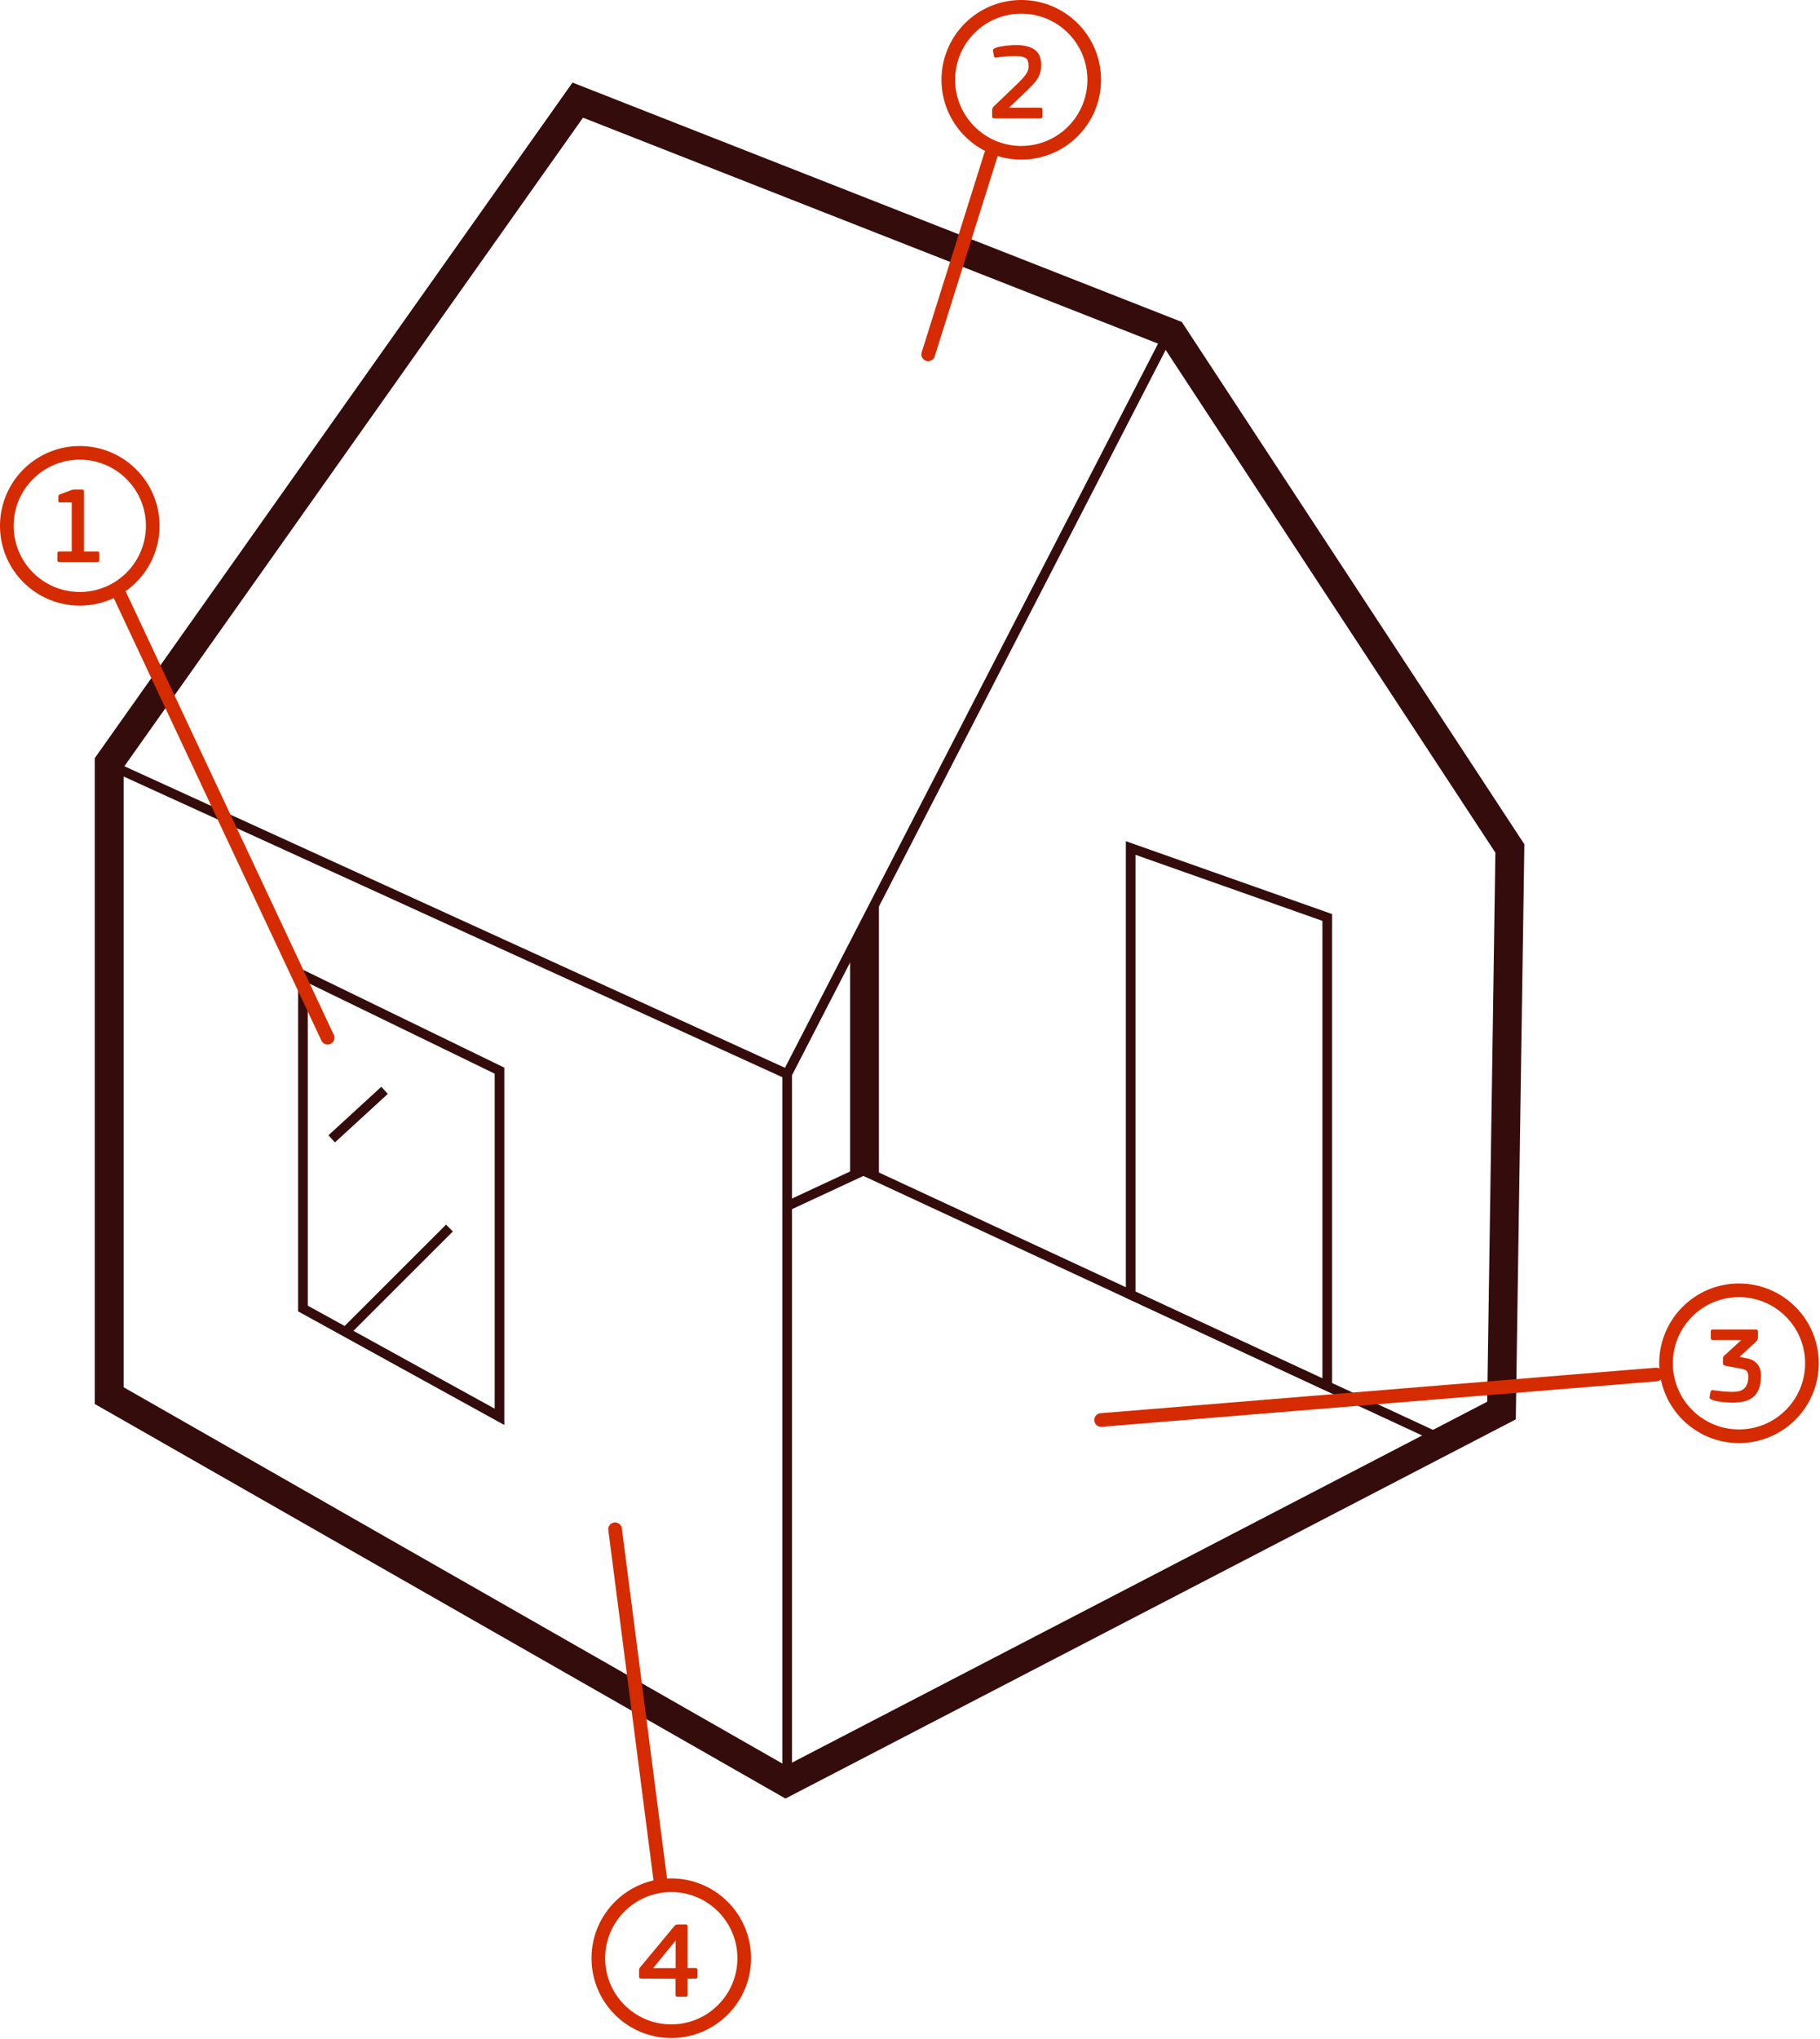 <?xml version="1.0" encoding="UTF-8"?> <svg xmlns="http://www.w3.org/2000/svg" width="200" height="224" viewBox="0 0 200 224" fill="none"><circle cx="8.767" cy="57.767" r="8.017" stroke="#D52B00" stroke-width="1.5"></circle><circle cx="191.097" cy="149.767" r="8.017" stroke="#D52B00" stroke-width="1.5"></circle><circle cx="112.228" cy="8.767" r="8.017" stroke="#D52B00" stroke-width="1.5"></circle><path d="M6.512 61.748C6.376 61.748 6.308 61.68 6.308 61.544V60.788C6.308 60.652 6.376 60.584 6.512 60.584H7.88V55.196H6.632C6.552 55.196 6.496 55.188 6.464 55.172C6.432 55.148 6.416 55.096 6.416 55.016V54.608C6.416 54.544 6.424 54.488 6.44 54.44C6.456 54.384 6.504 54.34 6.584 54.308L7.688 53.9C7.784 53.852 7.876 53.82 7.964 53.804C8.06 53.788 8.164 53.78 8.276 53.78H8.984C9.088 53.78 9.152 53.8 9.176 53.84C9.208 53.88 9.224 53.94 9.224 54.02V60.584H10.712C10.848 60.584 10.916 60.652 10.916 60.788V61.544C10.916 61.68 10.848 61.748 10.712 61.748H6.512Z" fill="#D52B00"></path><path d="M110.933 11.836H114.353C114.489 11.836 114.557 11.904 114.557 12.04V12.796C114.557 12.932 114.493 13 114.365 13H109.229C109.093 13 109.025 12.932 109.025 12.796V12.112C109.025 11.952 109.077 11.82 109.181 11.716C109.469 11.436 109.741 11.176 109.997 10.936C110.213 10.728 110.421 10.528 110.621 10.336C110.821 10.144 110.957 10.012 111.029 9.94C111.069 9.9 111.133 9.84 111.221 9.76C111.309 9.672 111.409 9.576 111.521 9.472C111.641 9.36 111.761 9.244 111.881 9.124C112.009 8.996 112.129 8.872 112.241 8.752C112.473 8.52 112.661 8.288 112.805 8.056C112.957 7.824 113.033 7.564 113.033 7.276C113.033 7.084 113.013 6.916 112.973 6.772C112.941 6.628 112.873 6.512 112.769 6.424C112.665 6.336 112.517 6.272 112.325 6.232C112.133 6.184 111.881 6.16 111.569 6.16C111.209 6.16 110.845 6.176 110.477 6.208C110.109 6.24 109.793 6.276 109.529 6.316C109.417 6.332 109.341 6.328 109.301 6.304C109.261 6.272 109.233 6.212 109.217 6.124L109.133 5.644C109.117 5.572 109.117 5.508 109.133 5.452C109.157 5.388 109.237 5.328 109.373 5.272C109.533 5.208 109.717 5.156 109.925 5.116C110.133 5.076 110.341 5.044 110.549 5.02C110.757 4.996 110.953 4.98 111.137 4.972C111.329 4.956 111.481 4.948 111.593 4.948C112.121 4.948 112.565 5 112.925 5.104C113.285 5.2 113.573 5.344 113.789 5.536C114.013 5.72 114.173 5.948 114.269 6.22C114.365 6.484 114.413 6.788 114.413 7.132C114.413 7.396 114.389 7.632 114.341 7.84C114.301 8.048 114.233 8.244 114.137 8.428C114.049 8.604 113.933 8.78 113.789 8.956C113.653 9.132 113.485 9.32 113.285 9.52C113.093 9.712 112.913 9.892 112.745 10.06C112.585 10.22 112.413 10.384 112.229 10.552C112.053 10.72 111.857 10.904 111.641 11.104C111.433 11.304 111.189 11.536 110.909 11.8L110.933 11.836Z" fill="#D52B00"></path><path d="M193.51 151.132C193.51 151.724 193.434 152.212 193.282 152.596C193.13 152.972 192.914 153.272 192.634 153.496C192.354 153.72 192.018 153.876 191.626 153.964C191.234 154.052 190.794 154.096 190.306 154.096C190.194 154.096 190.046 154.088 189.862 154.072C189.678 154.064 189.482 154.048 189.274 154.024C189.066 154 188.858 153.968 188.65 153.928C188.45 153.888 188.274 153.836 188.122 153.772C187.986 153.716 187.906 153.66 187.882 153.604C187.866 153.548 187.866 153.476 187.882 153.388L187.966 152.92C187.982 152.848 188.01 152.796 188.05 152.764C188.098 152.724 188.178 152.712 188.29 152.728C188.594 152.768 188.918 152.808 189.262 152.848C189.614 152.888 189.958 152.908 190.294 152.908C190.534 152.908 190.762 152.892 190.978 152.86C191.202 152.82 191.398 152.74 191.566 152.62C191.734 152.5 191.866 152.332 191.962 152.116C192.066 151.892 192.118 151.596 192.118 151.228C192.118 150.972 192.07 150.78 191.974 150.652C191.878 150.524 191.702 150.436 191.446 150.388L189.622 150.04C189.51 150.024 189.434 149.992 189.394 149.944C189.354 149.896 189.334 149.82 189.334 149.716V149.32C189.334 149.216 189.342 149.14 189.358 149.092C189.382 149.036 189.418 148.984 189.466 148.936L191.338 147.232L191.326 147.208H188.218C188.074 147.208 188.002 147.136 188.002 146.992V146.248C188.002 146.12 188.07 146.056 188.206 146.056H192.946C193.034 146.056 193.094 146.076 193.126 146.116C193.166 146.156 193.186 146.208 193.186 146.272V146.896C193.186 147 193.17 147.092 193.138 147.172C193.106 147.244 193.038 147.328 192.934 147.424L191.194 149.032V149.068L191.974 149.224C192.446 149.312 192.818 149.512 193.09 149.824C193.37 150.136 193.51 150.572 193.51 151.132Z" fill="#D52B00"></path><circle cx="73.767" cy="215.126" r="8.017" stroke="#D52B00" stroke-width="1.5"></circle><path d="M74.212 213.227L71.8 216.179L71.788 216.215H74.248V213.239L74.212 213.227ZM75.556 219.143C75.556 219.207 75.54 219.259 75.508 219.299C75.484 219.339 75.428 219.359 75.34 219.359H74.44C74.304 219.359 74.236 219.291 74.236 219.155V217.379L70.468 217.367C70.404 217.367 70.348 217.351 70.3 217.319C70.252 217.287 70.228 217.231 70.228 217.151V216.467C70.228 216.411 70.232 216.355 70.24 216.299C70.256 216.243 70.292 216.183 70.348 216.119L74.104 211.595C74.16 211.531 74.216 211.487 74.272 211.463C74.328 211.431 74.404 211.415 74.5 211.415H75.364C75.436 211.415 75.484 211.435 75.508 211.475C75.54 211.507 75.556 211.547 75.556 211.595V216.203H76.444C76.572 216.203 76.636 216.267 76.636 216.395V217.163C76.636 217.299 76.572 217.367 76.444 217.367L75.556 217.379V219.143Z" fill="#D52B00"></path><path d="M49.39 134.91L38.03 146.26" stroke="#350C0C" stroke-width="1.06" stroke-miterlimit="10"></path><path d="M12 84L86.5 118" stroke="#350C0C" stroke-width="1.06" stroke-miterlimit="10"></path><path fill-rule="evenodd" clip-rule="evenodd" d="M96.585 98.5L96.585 129L93.415 129L93.415 104L96.585 98.5Z" fill="#350C0C"></path><path d="M54.89 155.65L33.29 143.75V107.12L54.89 117.62V155.65Z" stroke="#350C0C" stroke-width="1.06" stroke-miterlimit="10"></path><path d="M145.85 152.252L124.25 142.226V93.16L145.85 100.79V152.252Z" stroke="#350C0C" stroke-width="1.06" stroke-miterlimit="10"></path><path d="M158.4 158.101L94.88 128.601L86.5 132.5" stroke="#350C0C" stroke-width="1.06" stroke-miterlimit="10"></path><path d="M42.26 119.78L36.45 125.11" stroke="#350C0C" stroke-width="1.06" stroke-miterlimit="10"></path><path d="M86.5 195.5V118L128.5 36.5" stroke="#350C0C" stroke-width="1.06" stroke-miterlimit="10"></path><path d="M128.82 36.66L165.92 93.21L165 154.96L86.35 195.78L12 153.32V83.79L63.49 11L128.82 36.66Z" stroke="#350C0C" stroke-width="3.17" stroke-miterlimit="10"></path><path d="M13 65L36 114" stroke="#D52B00" stroke-width="1.5" stroke-linecap="round"></path><path d="M72.602 206.825L67.592 168" stroke="#D52B00" stroke-width="1.5" stroke-linecap="round"></path><path d="M108.888 17.01L102 38.927" stroke="#D52B00" stroke-width="1.5" stroke-linecap="round"></path><path d="M182 151L121 156" stroke="#D52B00" stroke-width="1.5" stroke-linecap="round"></path></svg> 